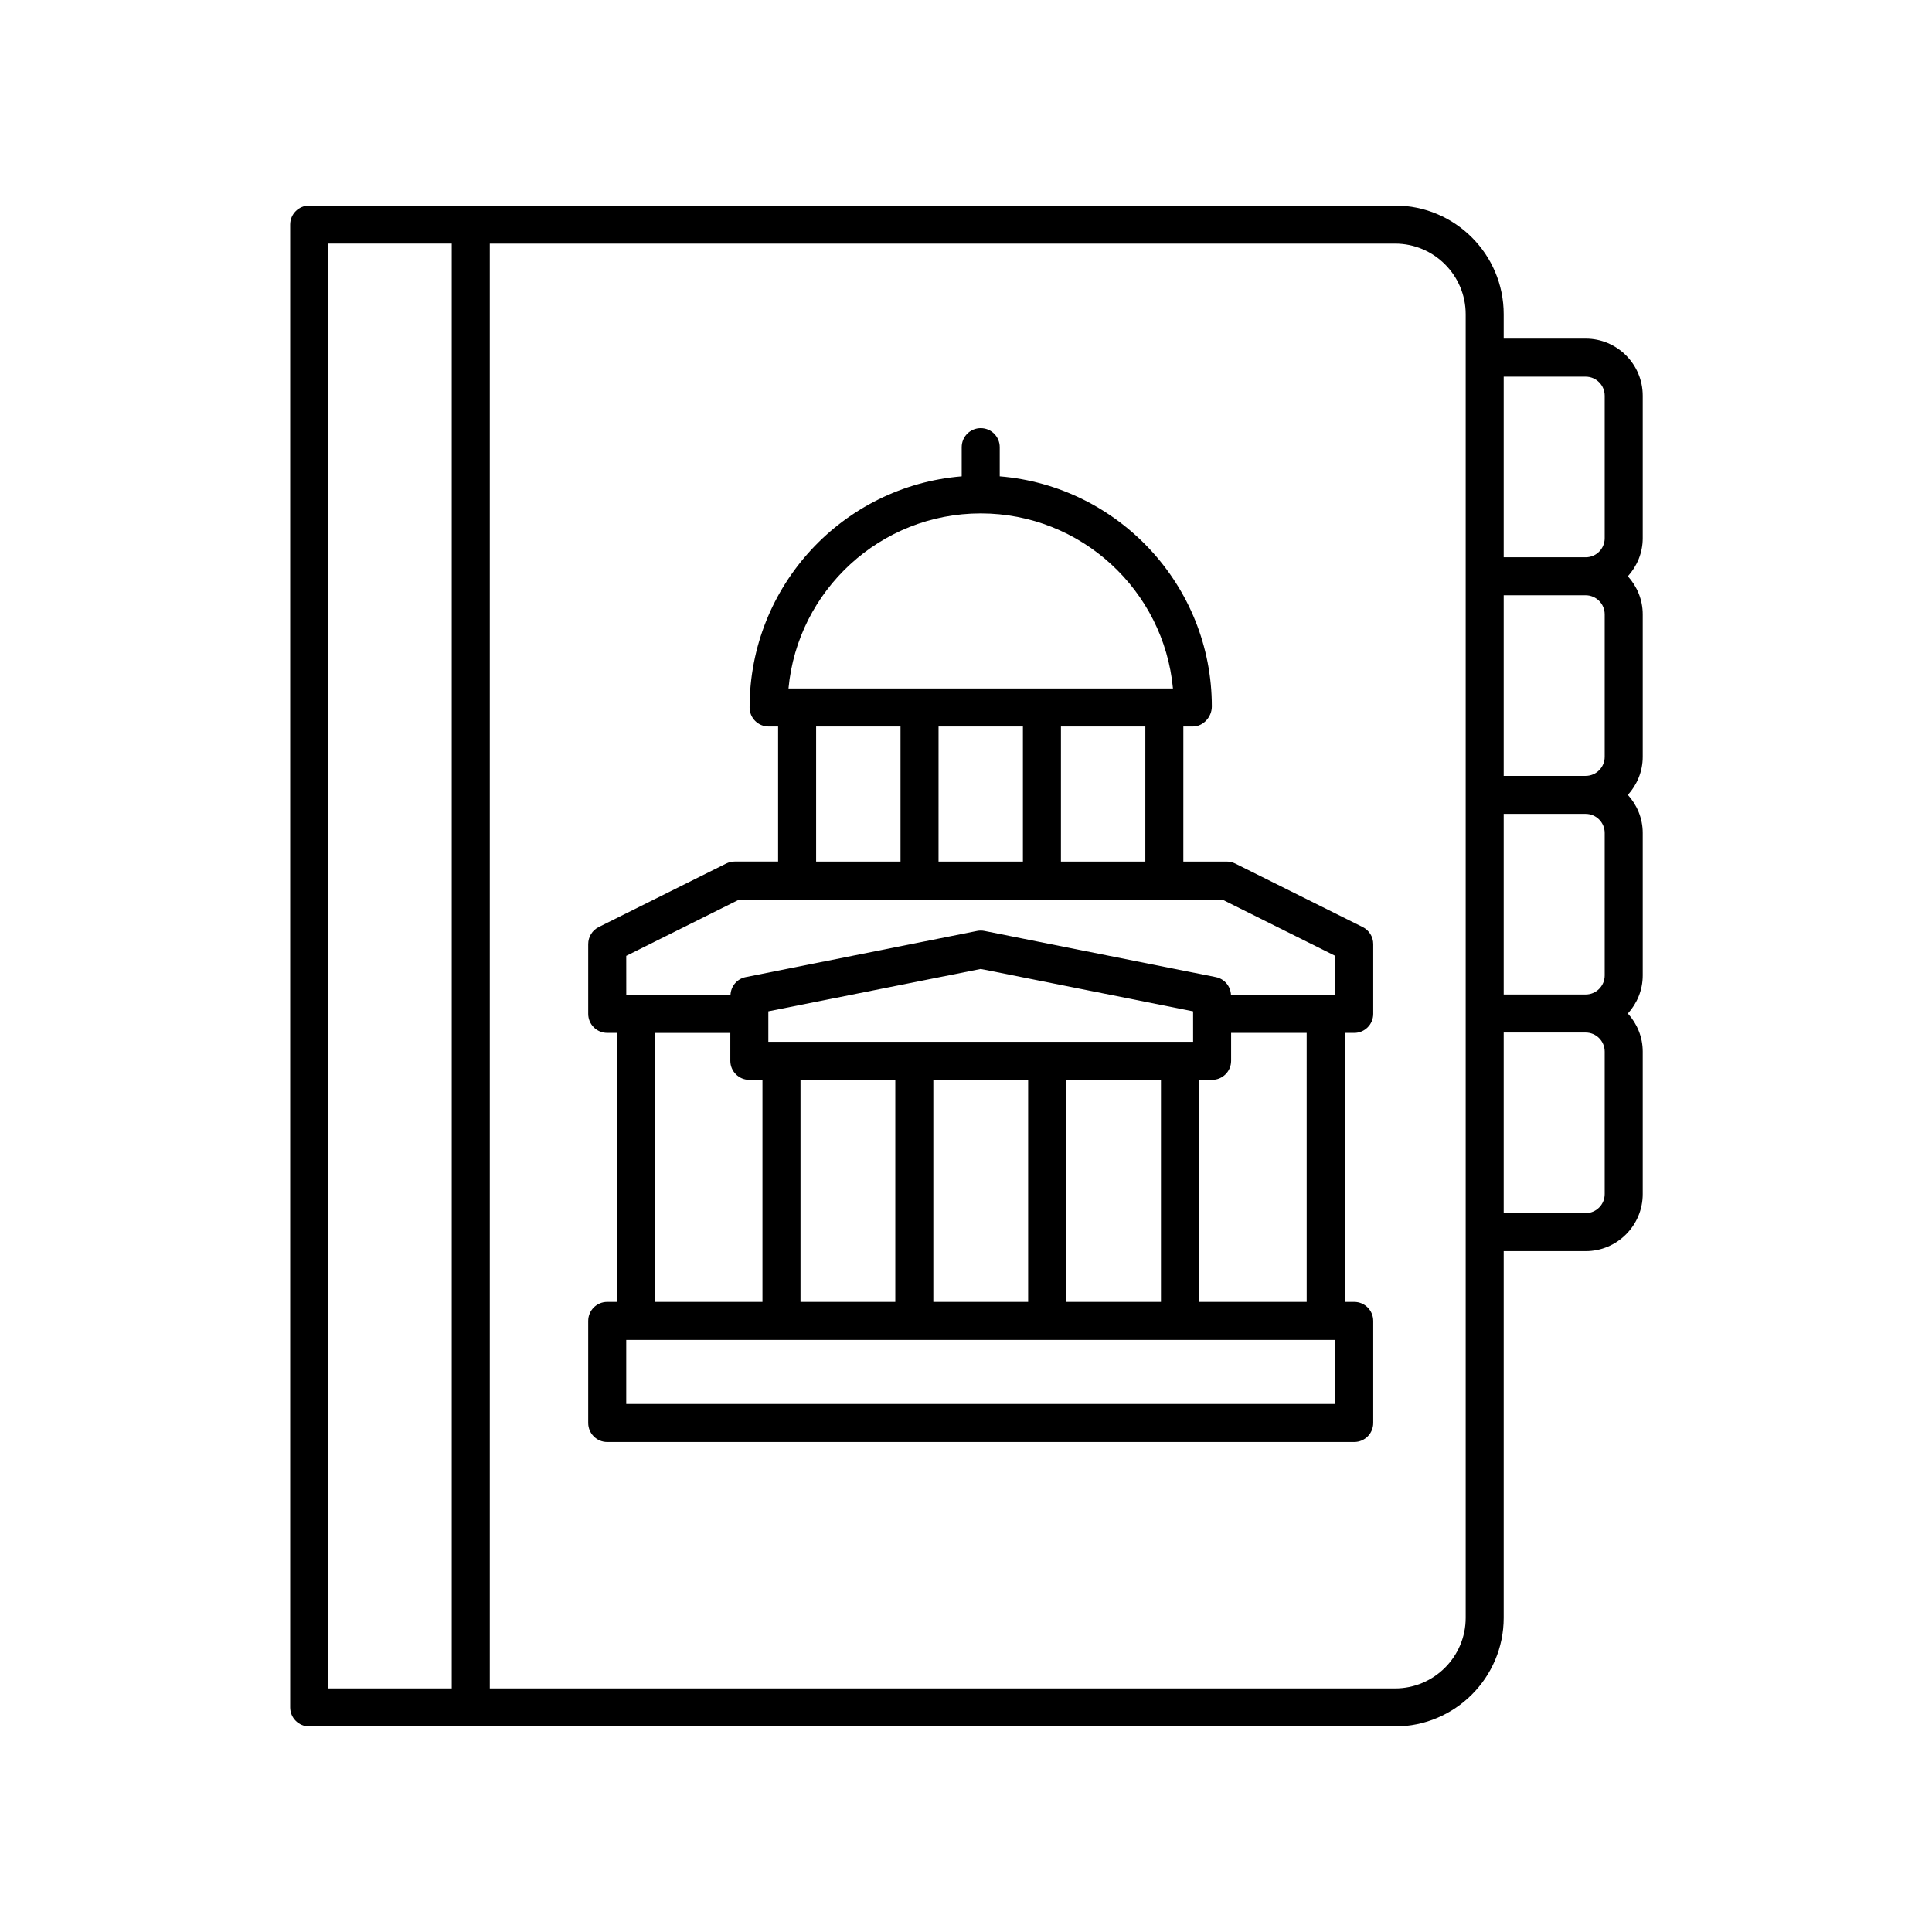 <?xml version="1.0" encoding="UTF-8"?>
<!-- Uploaded to: SVG Repo, www.svgrepo.com, Generator: SVG Repo Mixer Tools -->
<svg fill="#000000" width="800px" height="800px" version="1.1" viewBox="144 144 512 512" xmlns="http://www.w3.org/2000/svg">
 <g>
  <path d="m304.92 489.02c-2.785 0-5.039 2.254-5.039 5.039v27.047c0 2.781 2.254 5.039 5.039 5.039h197.96c2.785 0 5.039-2.254 5.039-5.039v-27.047c0-2.781-2.254-5.039-5.039-5.039h-2.523v-71.293h2.523c2.785 0 5.039-2.254 5.039-5.039v-18.5c0-1.91-1.082-3.656-2.789-4.508l-33.781-16.832c-0.699-0.348-1.465-0.527-2.25-0.527h-11.504l0.004-35.793h2.508c2.785 0 5.039-2.523 5.039-5.305 0-32.07-24.789-58.414-56.207-60.992v-7.734c0-2.781-2.254-5.039-5.039-5.039-2.785 0-5.039 2.254-5.039 5.039v7.734c-31.418 2.578-56.211 28.934-56.211 61.258 0 2.781 2.254 5.039 5.039 5.039h2.516v35.789h-11.504c-0.781 0-1.551 0.184-2.25 0.527l-33.781 16.832c-1.707 0.852-2.789 2.598-2.789 4.508v18.5c0 2.781 2.254 5.039 5.039 5.039h2.523v71.293zm192.93 27.047h-187.89v-16.973h187.89zm-71.309-27.047v-58.852h25.125v58.852zm-10.074-58.852v58.852h-25.125v-58.852zm43.719-10.078h-112.57v-8.078l56.285-11.23 56.281 11.23zm-78.922 10.078v58.852h-25.125v-58.852zm109.02 58.852h-28.539l-0.004-58.852h3.477c2.785 0 5.039-2.254 5.039-5.039v-7.402h20.023zm-42.762-116.7h-22.367l0.004-35.789h22.367zm-32.441-35.789v35.789h-22.363l0.004-35.789zm-11.18-56.477c26.609 0 48.535 20.414 50.945 46.402h-101.89c2.41-25.988 24.344-46.402 50.949-46.402zm-43.621 56.477h22.363v35.789h-22.363zm-50.32 60.781 29.93-14.914h128.03l29.93 14.914v10.344h-27.629c-0.109-2.301-1.734-4.258-4.012-4.711l-61.316-12.234c-0.648-0.133-1.32-0.133-1.969 0l-61.324 12.234c-2.277 0.453-3.906 2.41-4.012 4.711h-27.621zm7.562 20.418h20.02v7.402c0 2.781 2.254 5.039 5.039 5.039h3.477v58.852h-28.535z"/>
  <path d="m225.94 601.52h287.77c15.871 0 28.785-12.914 28.785-28.789v-97.168h21.719c8.34 0 15.125-6.785 15.125-15.125v-37.762c0-3.891-1.516-7.402-3.938-10.086 2.422-2.684 3.938-6.199 3.938-10.09v-37.762c0-3.891-1.516-7.402-3.938-10.086 2.422-2.684 3.938-6.199 3.938-10.09v-37.762c0-3.891-1.516-7.402-3.938-10.086 2.422-2.684 3.938-6.199 3.938-10.09v-37.762c0-8.34-6.785-15.125-15.125-15.125h-21.719v-6.477c0-15.875-12.914-28.789-28.785-28.789h-287.77c-2.785 0-5.039 2.254-5.039 5.039v392.97c0 2.777 2.254 5.035 5.039 5.035zm343.32-294.72v37.762c0 2.785-2.262 5.051-5.047 5.051h-21.719v-47.863h21.719c2.785 0.004 5.047 2.269 5.047 5.051zm0 57.938v37.762c0 2.785-2.262 5.051-5.047 5.051h-21.719v-47.863h21.719c2.785 0.004 5.047 2.269 5.047 5.051zm0 95.703c0 2.785-2.262 5.051-5.047 5.051h-21.719v-47.863h21.719c2.785 0 5.047 2.266 5.047 5.047zm-5.047-216.62c2.785 0 5.047 2.266 5.047 5.047v37.762c0 2.785-2.262 5.051-5.047 5.051h-21.719v-47.863zm-31.793-16.551v345.47c0 10.316-8.395 18.711-18.711 18.711h-239.91v-382.89h239.91c10.316 0 18.711 8.395 18.711 18.715zm-301.45-18.715h32.746v382.89h-32.746z"/>
 </g>
</svg>